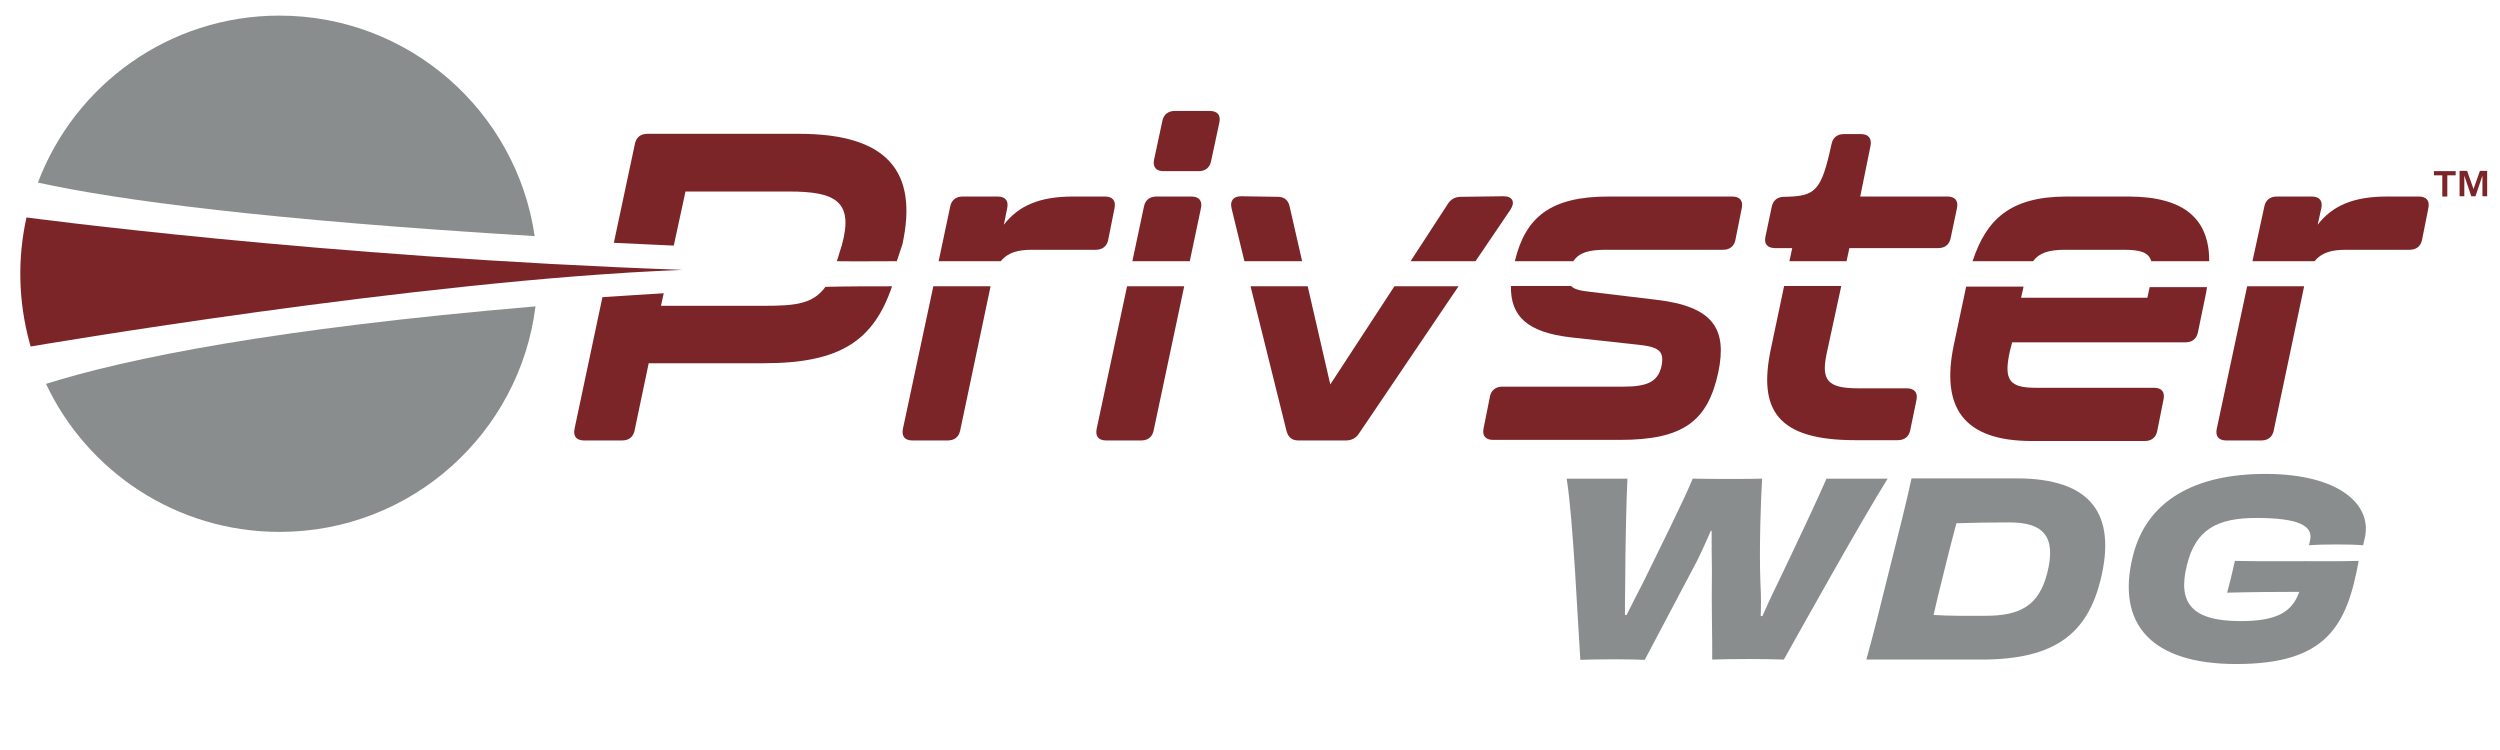<?xml version="1.0" encoding="utf-8"?>
<!-- Generator: Adobe Illustrator 28.0.0, SVG Export Plug-In . SVG Version: 6.00 Build 0)  -->
<svg version="1.1" id="Layer_1" xmlns="http://www.w3.org/2000/svg" xmlns:xlink="http://www.w3.org/1999/xlink" x="0px" y="0px"
	 viewBox="0 0 896.8 269.2" style="enable-background:new 0 0 896.8 269.2;" xml:space="preserve">
<style type="text/css">
	.st0{fill:#7C2529;}
	.st1{fill:#898D8D;}
</style>
<g>
	<path class="st0" d="M873.1,62.9v-1.5h7.8v1.5h-3v7.6h-1.8v-7.6H873.1z M885,61.3l2.3,6.5l2.3-6.5h2.6v9.1h-1.7v-7.4l-2.5,7.4h-1.5
		l-2.5-7.4v7.4h-1.7v-9.1H885z"/>
</g>
<g>
	<path class="st0" d="M274.2,109.7h-37.1l1-4.5c-7.5,0.5-14.9,0.9-22,1.4l-10,47.2c-0.6,2.8,0.8,4.2,3.4,4.2h13.7
		c2.3,0,3.9-1.2,4.4-3.4l5.1-24.3h41.4c27.3,0,39.3-8.1,45.9-27.6c-8,0-16.2,0-23.9,0.2C291.7,109,285.4,109.7,274.2,109.7z"/>
	<path class="st0" d="M245.9,68.7h37.1c16.4,0,23.4,3.3,19,19.2l-1.8,5.8c7.2,0.1,14,0,21.5,0l2-6c5.8-26.3-5.5-39.7-37.1-39.7
		h-54.4c-2.3,0-3.9,1.2-4.4,3.4l-7.6,35.7c7,0.3,14.1,0.7,21.5,1L245.9,68.7z"/>
</g>
<g>
	<path class="st1" d="M191.8,84.7C185.3,40,146.8,5.6,100.2,5.6c-39.6,0-73.4,24.9-86.6,59.9C42.8,71.9,96,78.9,191.8,84.7z"/>
	<path class="st1" d="M16.5,137.7c14.8,31.4,46.7,53.1,83.8,53.1c47.2,0,86.1-35.3,91.8-80.9C98.2,117.9,45.8,128.5,16.5,137.7z"/>
</g>
<g>
	<g>
		<path class="st0" d="M830.3,93.7c2.6-3.2,6.2-4.1,11.4-4.1h22.7c2.3,0,3.9-1.2,4.4-3.4l2.3-11.5c0.6-2.8-0.8-4.2-3.4-4.2h-11.5
			c-12.2,0-19.6,3.4-24.8,10.1l1.3-5.9c0.6-2.8-0.8-4.2-3.4-4.2h-12.6c-2.3,0-3.9,1.2-4.4,3.4L808,93.7H830.3z"/>
		<path class="st0" d="M806.1,102.7l-10.9,51.1c-0.6,2.8,0.8,4.2,3.4,4.2h12.6c2.3,0,3.9-1.2,4.4-3.4l10.9-51.7c0-0.1,0-0.1,0-0.2
			H806.1z"/>
	</g>
	<g>
		<path class="st0" d="M729.3,93.7c2.3-3.1,5.8-4.1,11.6-4.1h21c5.8,0,8.9,0.9,9.8,4.1h20.8c0-14.9-8.6-23.2-29.1-23.2h-22
			c-20.4,0-28.9,8.3-33.8,23.2H729.3z"/>
		<path class="st0" d="M771.2,102.7C771.2,102.7,771.2,102.7,771.2,102.7l-0.9,4.1H725l0.9-4c0,0,0,0,0,0h-20.6
			c-0.1,0.6-0.3,1.3-0.4,1.9l-4,18.9c-4.7,22.3,3.1,34.6,28,34.6h40.5c2.3,0,3.9-1.2,4.4-3.4l2.3-11.5c0.6-2.8-0.8-4.2-3.4-4.2
			h-42.4c-9.3,0-11.7-2.5-9.3-13.2l0.8-3.1H784c2.3,0,3.9-1.2,4.4-3.4l3-14.5c0.1-0.7,0.2-1.3,0.3-1.9H771.2z"/>
	</g>
	<g>
		<path class="st0" d="M636.8,89h6.1l-1,4.7h20.5l1-4.7h31.9c2.3,0,3.9-1.2,4.4-3.4l2.3-10.9c0.6-2.8-0.8-4.2-3.4-4.2h-31.3
			l3.7-18.2c0.5-2.7-0.8-4.2-3.4-4.2h-6.2c-2.3,0-3.9,1.2-4.4,3.6c-3.7,17.1-5.8,18.7-17,18.9c-2.3,0-3.9,1.2-4.4,3.4l-2.3,10.9
			C632.7,87.6,634.1,89,636.8,89z"/>
		<path class="st0" d="M684,139.3h-17.3c-11.1,0-13.4-2.8-11.5-12.2l5.3-24.5H640l-4.7,22.3c-4.7,22,2,33,30.2,33h15.3
			c2.3,0,3.9-1.2,4.4-3.4l2.3-11.1C688,140.7,686.6,139.3,684,139.3z"/>
	</g>
	<g>
		<path class="st0" d="M564.4,93.7c2-3.1,5.6-4.1,11.6-4.1h42.1c2.3,0,3.9-1.2,4.4-3.4l2.3-11.5c0.6-2.8-0.8-4.2-3.4-4.2H577
			c-20.7,0-29.8,7.3-33.6,23.2H564.4z"/>
		<path class="st0" d="M593.9,107.5l-23.4-2.8c-3.6-0.4-5.8-0.9-6.9-2.1h-21.6c-0.2,11.1,6.2,16.6,21.3,18.4l23.8,2.6
			c8.1,0.8,10,2.3,8.9,7.8c-1.3,5.5-5,7.3-13.6,7.3h-43.5c-2.3,0-3.9,1.2-4.4,3.4l-2.3,11.5c-0.6,2.8,0.8,4.2,3.4,4.2H581
			c22.9,0,31.6-6.7,35.4-24.3C619.6,118,614.7,109.9,593.9,107.5z"/>
	</g>
	<g>
		<path class="st0" d="M529.3,93.7l12.6-18.6c1.7-2.7,0.6-4.7-2.5-4.7l-15.3,0.2c-2,0-3.6,0.8-4.7,2.5L506,93.7H529.3z"/>
		<path class="st0" d="M500.2,102.7l-23,35.2l-8.1-35.2h-20.5l12.9,51.9c0.6,2.2,1.9,3.4,4.2,3.4h17.1c2,0,3.6-0.8,4.7-2.5
			l35.7-52.8H500.2z"/>
		<path class="st0" d="M446.4,93.7h20.7L462.6,74c-0.5-2.2-1.9-3.4-4.2-3.4l-13.2-0.2c-2.7,0-4.1,1.6-3.4,4.4L446.4,93.7z"/>
	</g>
	<g>
		<path class="st0" d="M417.4,61.4H430c2.3,0,3.9-1.2,4.4-3.4l3-14c0.6-2.8-0.8-4.2-3.4-4.2h-12.6c-2.3,0-3.9,1.2-4.4,3.4l-3,14
			C413.4,60,414.8,61.4,417.4,61.4z"/>
		<path class="st0" d="M426.8,93.7l4-19c0.6-2.8-0.8-4.2-3.4-4.2h-12.6c-2.3,0-3.9,1.2-4.4,3.4l-4.2,19.8H426.8z"/>
		<path class="st0" d="M404.3,102.7l-10.9,51.1c-0.6,2.8,0.8,4.2,3.4,4.2h12.6c2.3,0,3.9-1.2,4.4-3.4l11-51.9H404.3z"/>
	</g>
	<g>
		<path class="st0" d="M359,93.7c2.6-3.2,6.2-4.1,11.4-4.1h22.7c2.3,0,3.9-1.2,4.4-3.4l2.3-11.5c0.6-2.8-0.8-4.2-3.4-4.2h-11.5
			c-12.2,0-19.6,3.4-24.8,10.1l1.2-5.9c0.6-2.8-0.8-4.2-3.4-4.2h-12.6c-2.3,0-3.9,1.2-4.4,3.4l-4.2,19.8H359z"/>
		<path class="st0" d="M334.8,102.7l-10.9,51.1c-0.6,2.8,0.8,4.2,3.4,4.2H340c2.3,0,3.9-1.2,4.4-3.4l10.9-51.7c0-0.1,0-0.1,0-0.2
			H334.8z"/>
	</g>
</g>
<path class="st0" d="M244.8,96.8C115.1,92.2,9.5,78,9.5,78l0,0c-3.3,14.8-2.9,30.2,1.1,44.9l0.4,1.4
	C11,124.3,149.9,100.5,244.8,96.8z"/>
<g>
	<path class="st1" d="M677.2,171.6c-9.4,15-31.2,54.1-37.3,65c-3-0.1-7.4-0.2-12.2-0.2c-6,0-11.4,0.1-13.5,0.2
		c0.1-6.2-0.3-19.6-0.1-31.6c-0.1-4.9-0.1-10.1-0.1-14.6h-0.3c-2,4.6-4.4,10.1-7.1,14.9c-5.9,11.2-12.9,24.4-16.6,31.4
		c-2.3-0.1-6.5-0.2-9.8-0.2c-6.9,0-11.1,0.1-13.3,0.2c-0.9-12.7-2.5-49.9-4.9-65h21.8c-0.3,4.9-0.8,24.5-0.8,37.4
		c-0.1,4.5-0.1,8.4-0.1,11.5h0.6c1.6-3.2,3.6-7.2,6-11.8c6.1-12.5,14.9-30.1,17.7-37.1c3.2,0.1,9.8,0.1,13.8,0.1
		c3.6,0,8.3,0,11.1-0.1c-0.4,6.7-1.1,24.3-0.6,37.5c0.3,5,0.2,8.8,0.1,11.8h0.6c1.4-3,3-6.8,5.5-11.8c6.2-12.9,14.5-30.5,17.5-37.5
		H677.2z"/>
	<path class="st1" d="M723.3,171.6c26.7,0,36.1,12.6,30.2,36.5c-4.7,18.7-15.8,28.5-42.6,28.5h-41.4c2.5-9,4.9-18.6,8.3-32.4
		c3.5-13.8,6.1-24.2,7.9-32.6H723.3z M720.8,187.4c-6.6,0-12.8,0.1-19,0.3c-1.5,5.5-3,11.5-4.4,17.2c-1.7,6.8-2.9,11.7-3.8,15.7
		c6.5,0.4,11.4,0.3,18.6,0.3c12.3,0,19.2-3.5,22.2-15.4C737.8,192,732.6,187.4,720.8,187.4z"/>
	<path class="st1" d="M847.7,195.6c-2.1-0.2-5.9-0.3-9.4-0.3c-4,0-7.6,0.1-10.1,0.3c0.3-0.6,0.3-1,0.4-1.5c1.5-5.5-4.1-8.3-19.2-8.3
		c-14.2,0-21.8,4.2-24.9,16.9c-3.4,13.5,1.6,20.1,19.2,20.1c12.8,0,18.5-3.1,21.1-10.5c-8.1,0-18.7,0.1-25.9,0.3
		c0.3-1.2,1-3.6,1.3-4.9c0.6-2.6,1.1-4.8,1.5-6.5c9.1,0.2,18.4,0.1,25.1,0.1c5.3,0,12.2,0.1,19.3-0.1c-4.2,23.3-11.5,37-43.9,37
		c-30.3,0-43.2-14.2-37.1-38.7c4.9-19.9,22.2-29.5,47.5-29.5c27,0,38.7,11.4,35.6,23.4L847.7,195.6z"/>
</g>
</svg>
